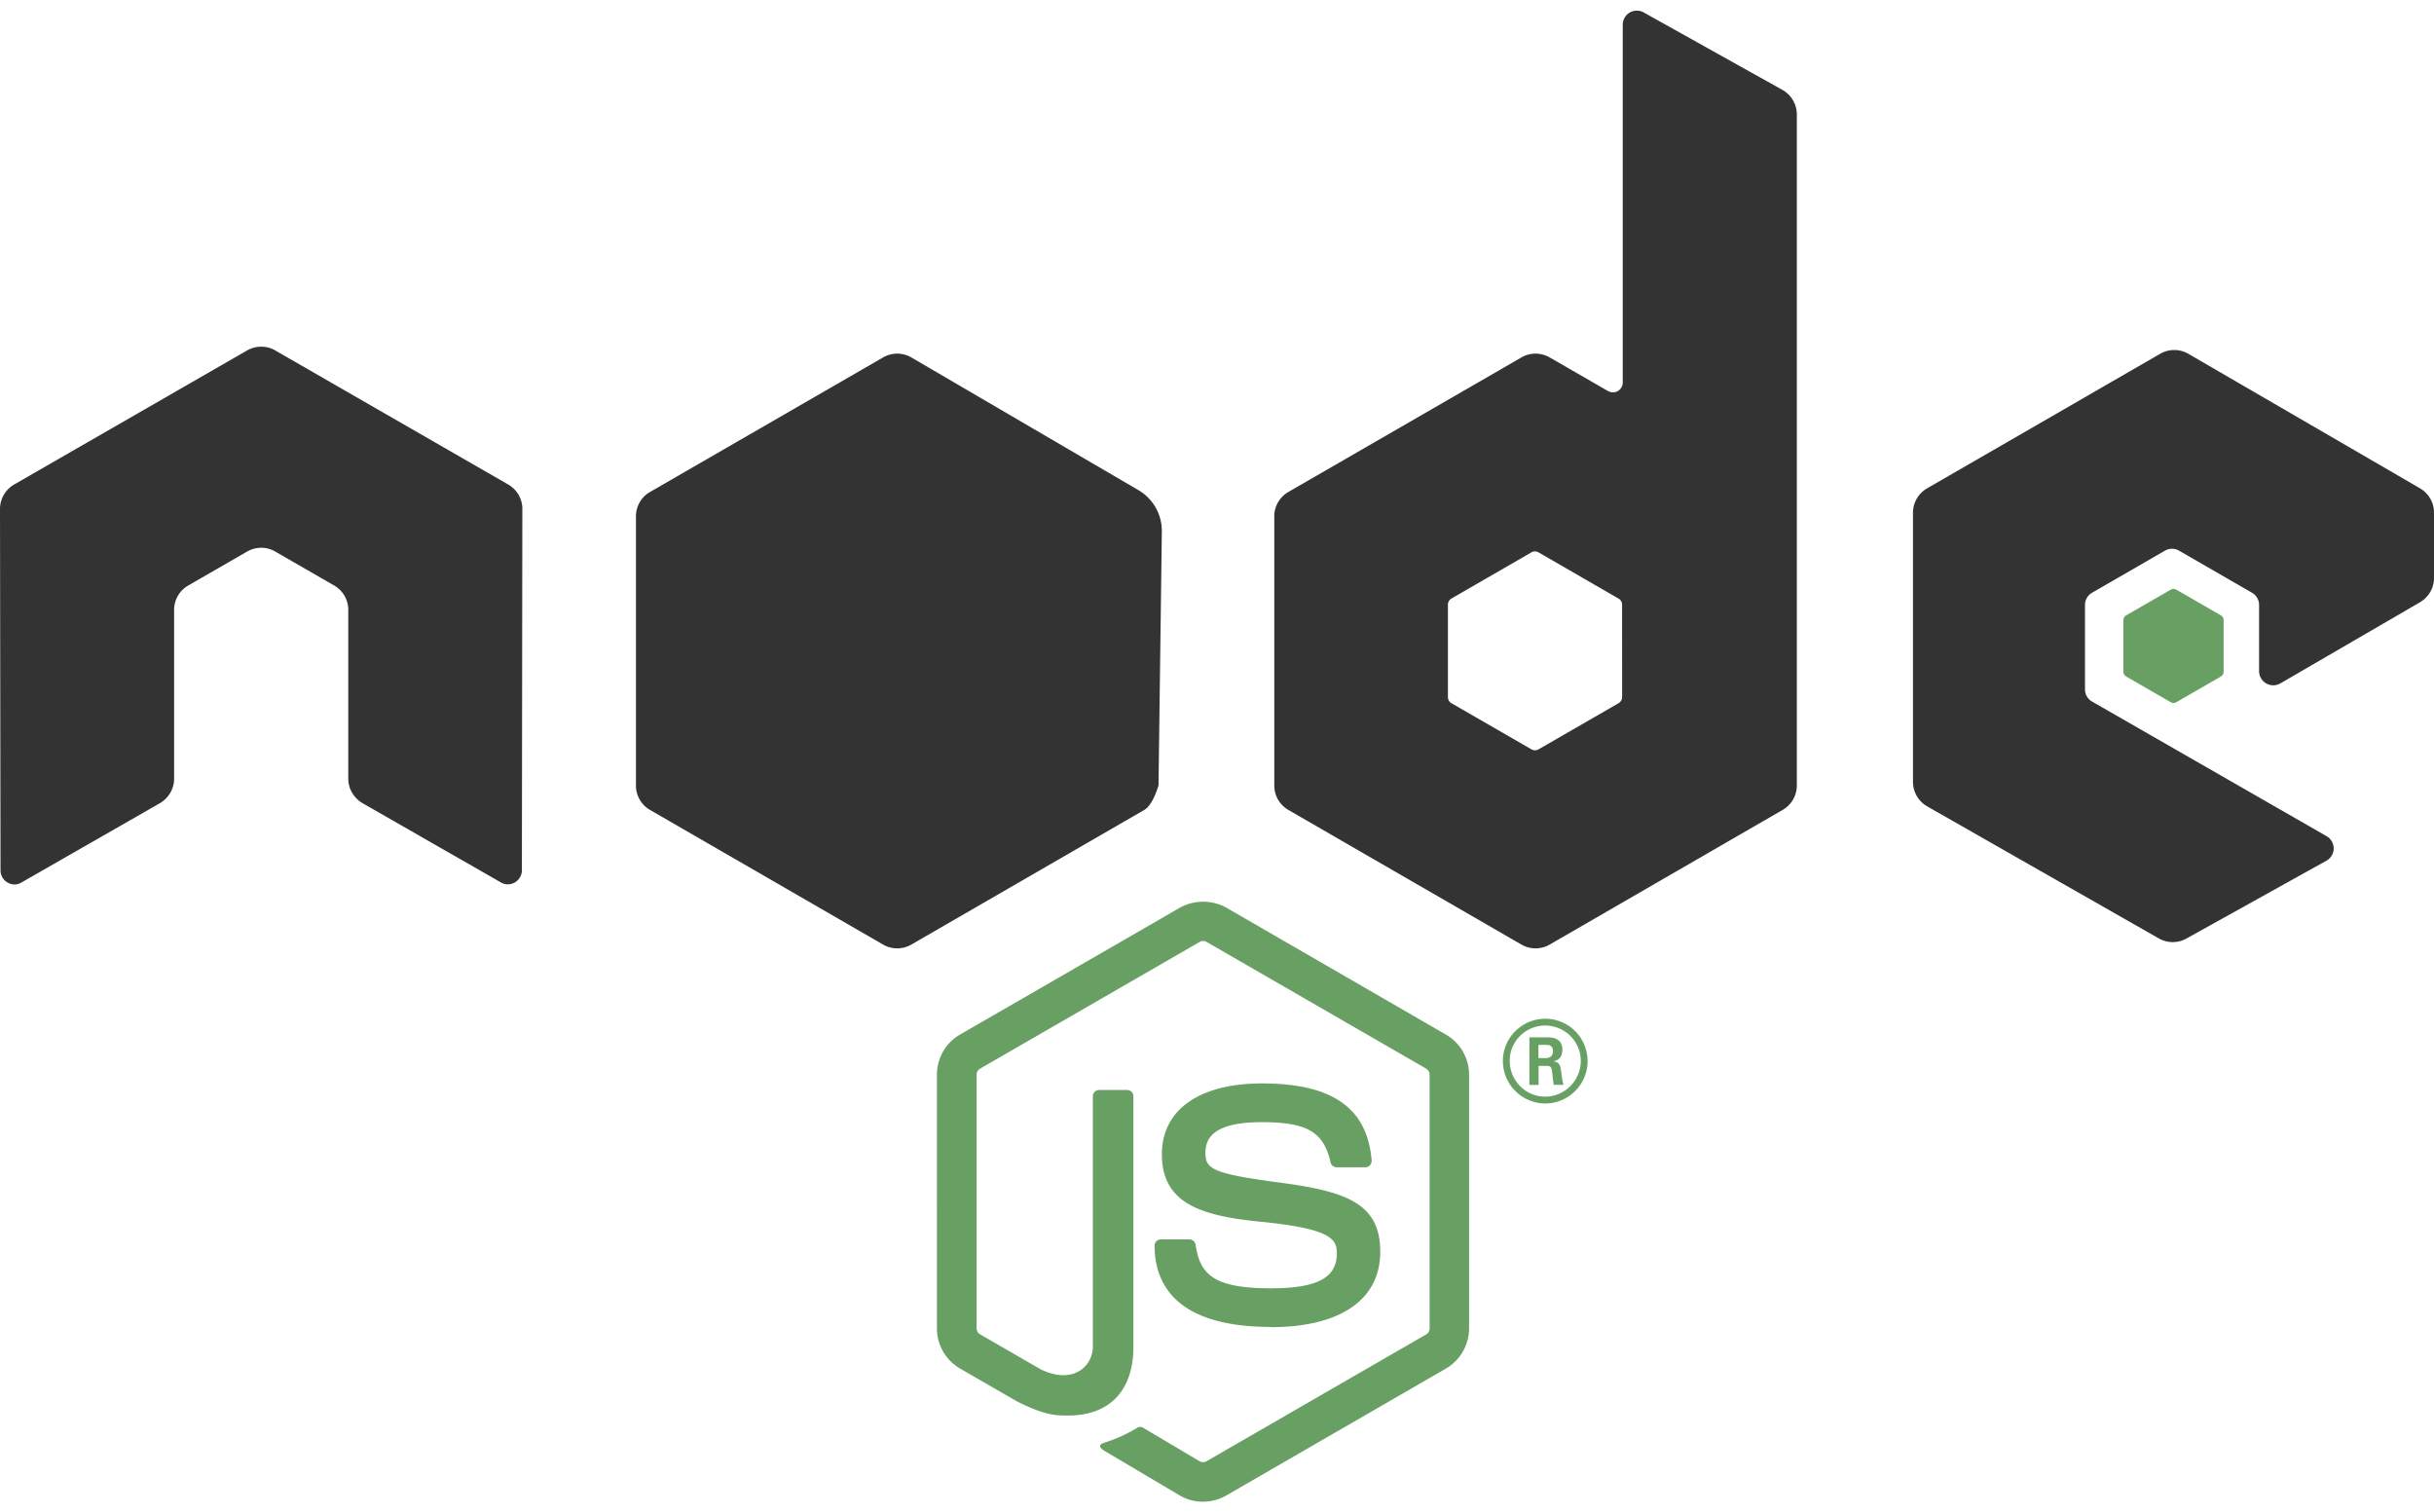 <svg xmlns="http://www.w3.org/2000/svg" width="103" height="64" fill="none" xmlns:v="https://vecta.io/nano"><g fill="#689f63"><path d="M50.909 63.55a1.95 1.95 0 0 1-.975-.261l-3.105-1.839c-.464-.259-.237-.351-.084-.404a6.27 6.27 0 0 0 1.404-.64c.069-.04.16-.026.231.016l2.386 1.416c.086.047.208.047.288 0l9.302-5.371c.086-.049.142-.149.142-.252V45.479a.3.3 0 0 0-.144-.256l-9.298-5.366c-.086-.051-.2-.051-.286 0l-9.296 5.366c-.09.051-.147.151-.147.254v10.737c0 .102.056.2.144.249l2.547 1.472c1.383.692 2.228-.123 2.228-.943V46.394c0-.151.119-.268.27-.268h1.178c.147 0 .268.117.268.268v10.602c0 1.845-1.006 2.904-2.754 2.904-.538 0-.962 0-2.144-.582l-2.44-1.407c-.603-.349-.976-1.001-.976-1.698V45.477c0-.699.372-1.351.976-1.696l9.311-5.373a2.04 2.04 0 0 1 1.956 0l9.3 5.375c.601.347.976.997.976 1.696v10.737a1.97 1.97 0 0 1-.976 1.696l-9.3 5.373a1.96 1.96 0 0 1-.98.261m2.872-7.394c-4.07 0-4.923-1.869-4.923-3.436 0-.149.12-.268.269-.268h1.201a.27.27 0 0 1 .265.228c.182 1.225.722 1.842 3.183 1.842 1.96 0 2.794-.443 2.794-1.483 0-.598-.237-1.043-3.283-1.341-2.547-.252-4.121-.813-4.121-2.851 0-1.877 1.583-2.995 4.235-2.995 2.978 0 4.454 1.034 4.641 3.256.007.077-.021.151-.072.207s-.123.086-.198.086h-1.208c-.126 0-.235-.089-.261-.21-.291-1.288-.994-1.7-2.906-1.7-2.14 0-2.389.745-2.389 1.304 0 .678.293.876 3.181 1.258 2.859.38 4.217.915 4.217 2.925 0 2.026-1.69 3.188-4.638 3.188l.014-.011zM65.1 44.776h.312c.256 0 .305-.179.305-.284 0-.275-.189-.275-.293-.275h-.321l-.002.559zm-.38-.88h.692c.237 0 .703 0 .703.531 0 .37-.237.447-.379.494.277.019.296.2.333.456.019.161.049.438.105.531h-.426l-.077-.633c-.028-.114-.067-.17-.21-.17h-.352v.806h-.389v-2.015zm-.831 1.002c0 .834.673 1.509 1.499 1.509.834 0 1.506-.689 1.506-1.509 0-.836-.682-1.5-1.509-1.5-.815 0-1.499.655-1.499 1.498l.002.002zm3.295.005a1.8 1.8 0 0 1-1.793 1.793 1.8 1.8 0 0 1-1.793-1.793c0-1.016.833-1.793 1.793-1.793a1.79 1.79 0 0 1 1.79 1.793"/><path d="M91.863 24.951c.07-.041.157-.041.228 0l1.893 1.092c.071.041.114.117.114.198v2.187c0 .082-.043.157-.114.198l-1.893 1.092c-.071.041-.158.041-.228 0l-1.892-1.092c-.072-.041-.116-.116-.116-.198v-2.187c0-.081.042-.157.114-.198l1.894-1.092z" fill-rule="evenodd"/></g><g fill="#333"><path fill-rule="evenodd" d="M22.105 21.54a1.19 1.19 0 0 0-.596-1.035l-9.862-5.676a1.15 1.15 0 0 0-.542-.156h-.102a1.17 1.17 0 0 0-.545.156L.597 20.504A1.2 1.2 0 0 0 0 21.541l.022 15.288c0 .212.109.41.296.515.182.112.41.112.591 0l5.863-3.358c.37-.22.596-.61.596-1.034v-7.142a1.19 1.19 0 0 1 .595-1.032l2.496-1.438c.185-.107.389-.16.596-.16s.412.053.592.16l2.495 1.437a1.19 1.19 0 0 1 .596 1.032v7.141c0 .424.229.815.597 1.034l5.859 3.356a.58.58 0 0 0 .596 0 .6.6 0 0 0 .295-.515l.019-15.285zm46.537 7.96c0 .107-.057.205-.149.258l-3.387 1.953a.3.3 0 0 1-.297 0l-3.388-1.953c-.093-.053-.149-.151-.149-.258v-3.912a.3.3 0 0 1 .147-.258l3.386-1.956a.3.3 0 0 1 .3 0l3.388 1.956c.093.054.149.152.149.258l.001 3.912zM69.556.526a.6.6 0 0 0-.592.006.6.6 0 0 0-.294.515v15.139c0 .149-.079.286-.208.361s-.288.075-.417 0l-2.47-1.423a1.19 1.19 0 0 0-1.19 0l-9.865 5.695a1.19 1.19 0 0 0-.596 1.029v11.394c0 .426.227.817.596 1.032l9.865 5.699c.368.212.822.212 1.191 0l9.865-5.702c.368-.214.596-.605.596-1.032V4.844c0-.432-.235-.83-.612-1.041L69.556.526zm32.852 24.959a1.19 1.19 0 0 0 .592-1.03v-2.761c0-.425-.226-.817-.593-1.03l-9.802-5.692a1.19 1.19 0 0 0-1.194 0l-9.863 5.694a1.19 1.19 0 0 0-.596 1.032v11.389c0 .428.23.824.601 1.036l9.8 5.587a1.19 1.19 0 0 0 1.169.007l5.928-3.296c.186-.105.305-.303.305-.517s-.114-.415-.3-.519l-9.924-5.697a.59.59 0 0 1-.3-.515V25.6a.59.59 0 0 1 .298-.516l3.087-1.782a.59.59 0 0 1 .594 0l3.09 1.782c.184.105.298.303.298.515v2.809a.6.6 0 0 0 .894.515l5.917-3.438z"/><path d="M49.024 33.239s-.228.818-.596 1.032l-9.865 5.702c-.37.212-.823.212-1.191 0l-9.865-5.699c-.369-.214-.596-.606-.596-1.032V21.848a1.19 1.19 0 0 1 .596-1.029l9.865-5.695a1.19 1.19 0 0 1 1.19 0l9.613 5.618a2 2 0 0 1 .991 1.753l-.141 10.745z"/></g></svg>